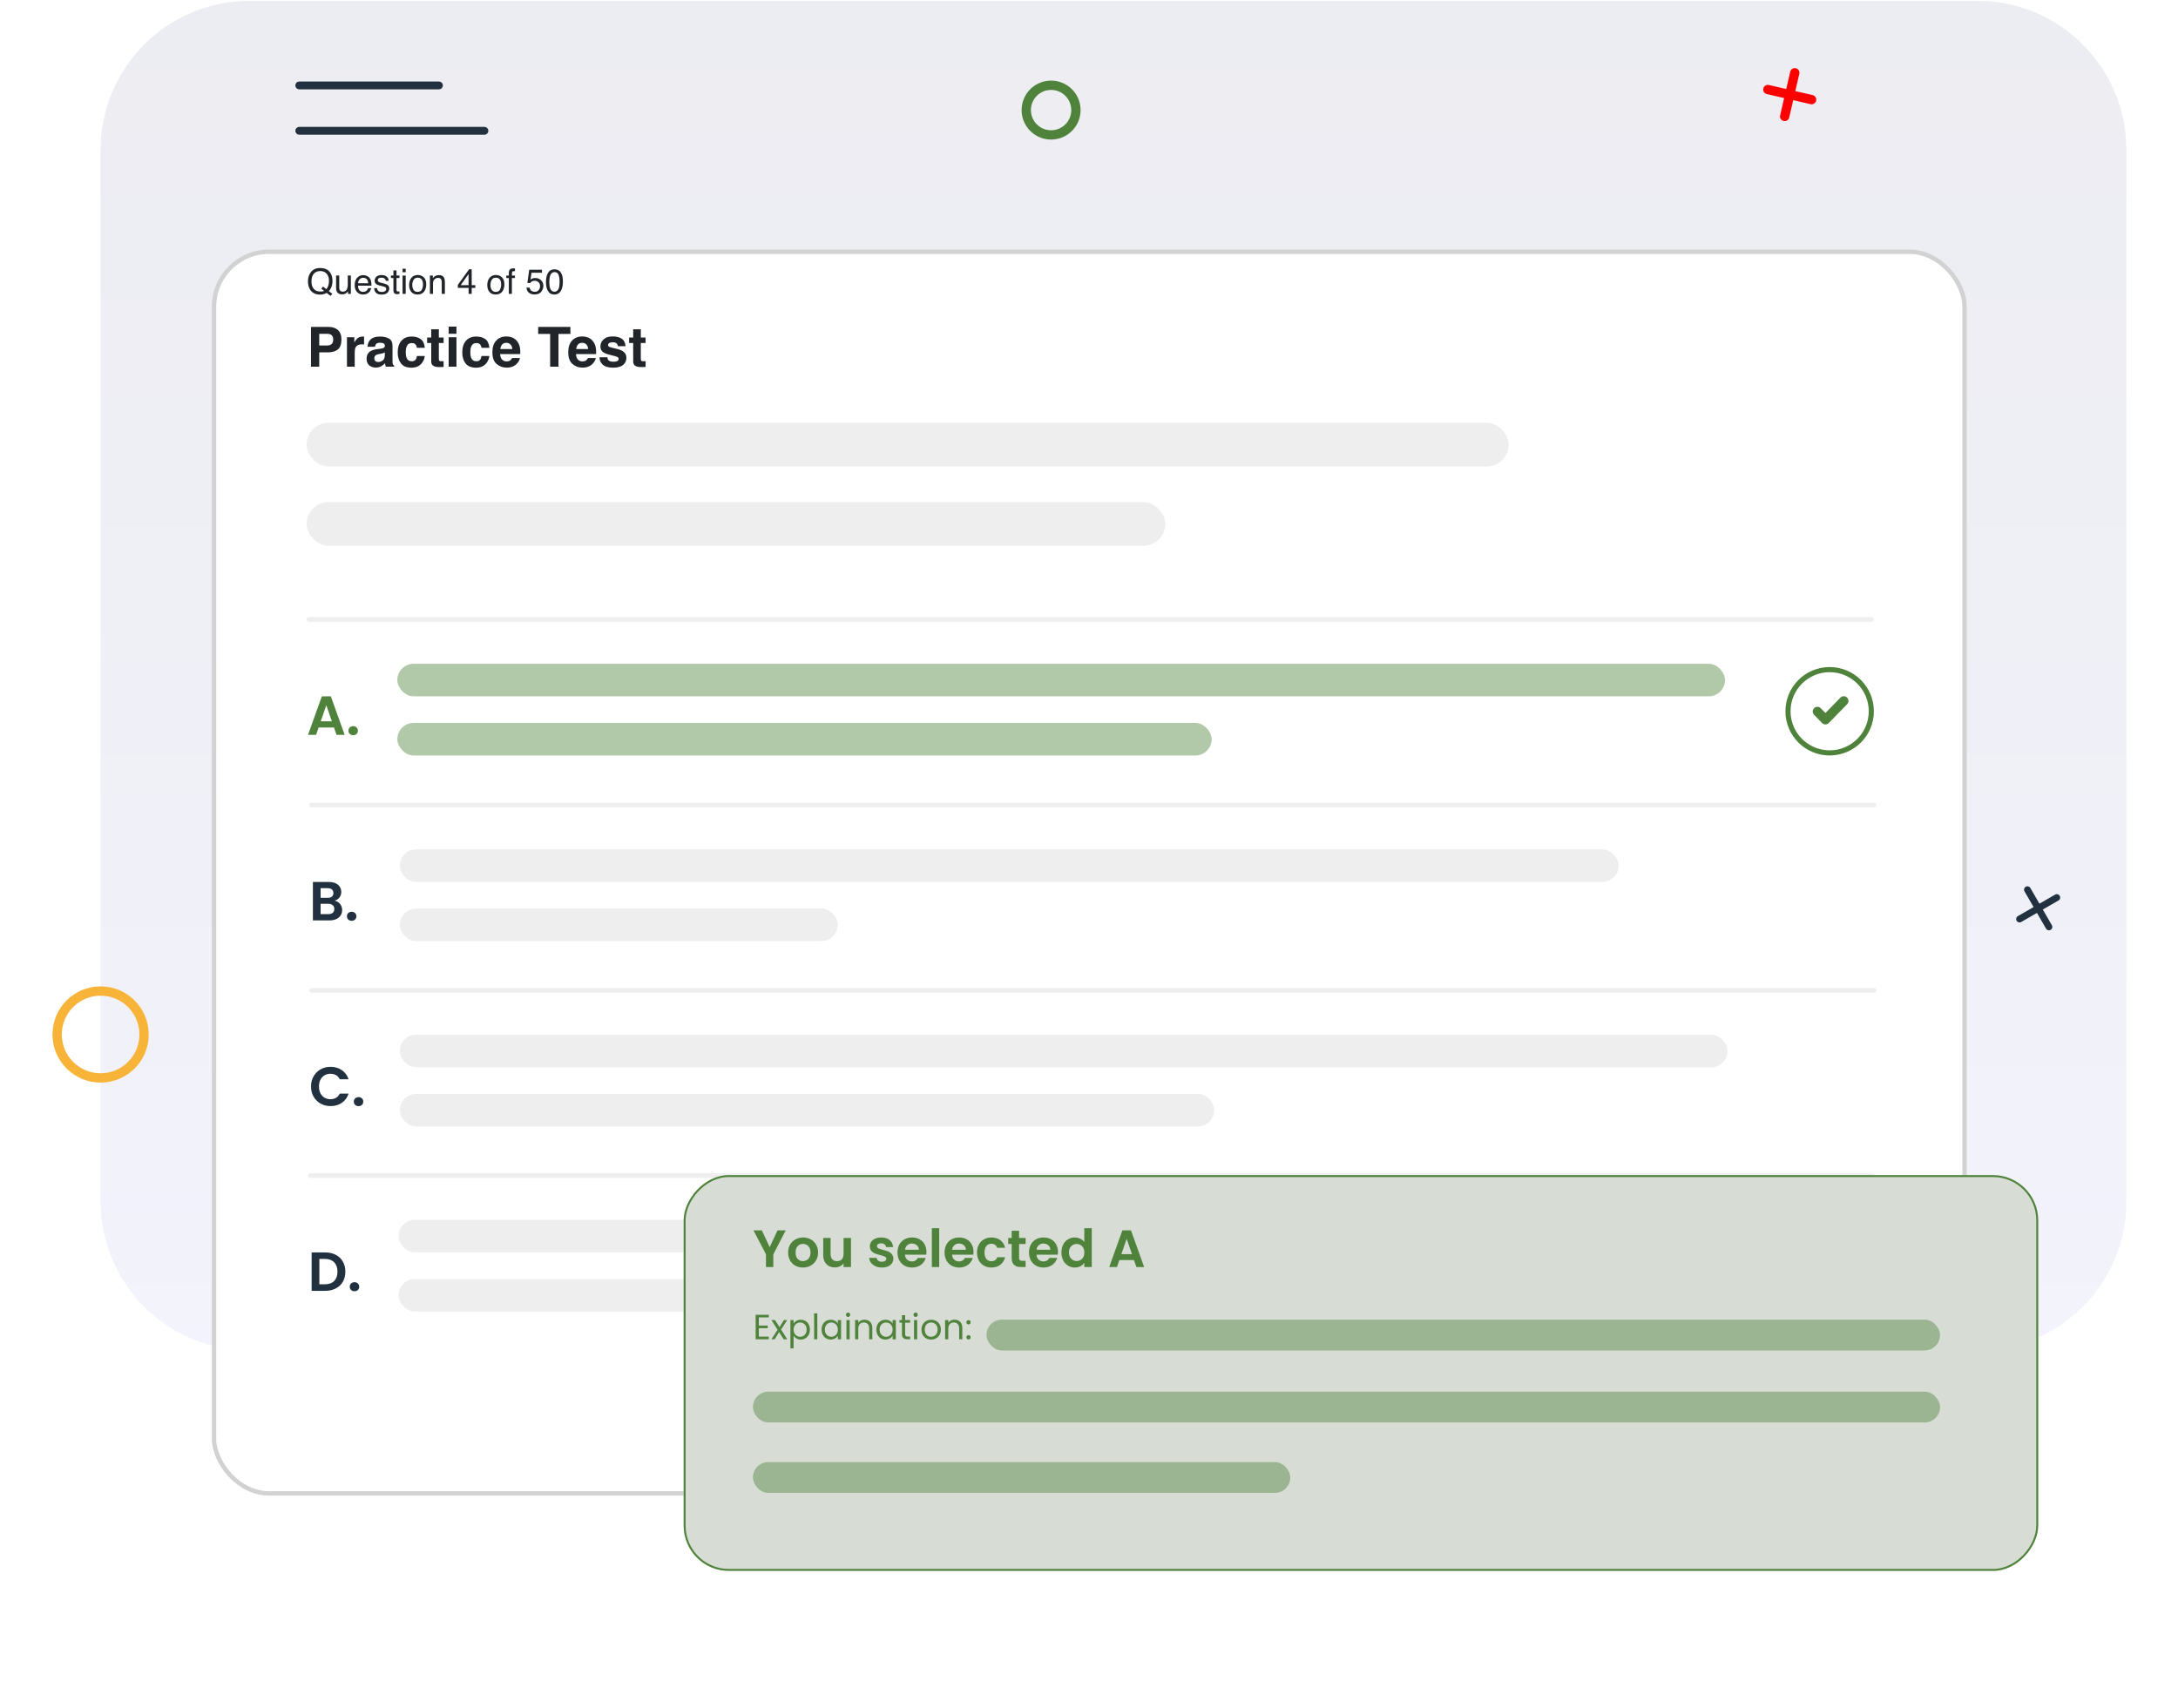 <svg viewBox="0 0 849 666" fill="none" xmlns="http://www.w3.org/2000/svg">
<path opacity="0.1" d="M770.789 0.333H97.299C65.218 0.333 39.212 26.339 39.212 58.42V468.443C39.212 500.524 65.218 526.53 97.299 526.53H770.789C802.87 526.53 828.876 500.524 828.876 468.443V58.42C828.876 26.339 802.87 0.333 770.789 0.333Z" fill="url(#paint0_linear_8_1768)"/>
<path d="M116.653 34.343H171.117C171.687 34.343 172.15 33.881 172.15 33.311C172.15 32.74 171.687 32.279 171.117 32.279H116.653C116.083 32.279 115.62 32.74 115.62 33.311C115.62 33.881 116.083 34.343 116.653 34.343Z" fill="#213140" stroke="#213140"/>
<path d="M116.653 52.036H188.84C189.409 52.036 189.872 51.575 189.872 51.004C189.872 50.434 189.409 49.972 188.84 49.972H116.653C116.083 49.972 115.62 50.434 115.62 51.004C115.62 51.575 116.083 52.036 116.653 52.036Z" fill="#213140" stroke="#213140"/>
<path d="M790.308 346.886L798.692 361.408" stroke="#213140" stroke-width="2.635" stroke-linecap="round" stroke-linejoin="round"/>
<path d="M801.759 349.955L787.237 358.339" stroke="#213140" stroke-width="2.635" stroke-linecap="round" stroke-linejoin="round"/>
<circle cx="39.212" cy="403.349" r="16.942" stroke="#F7B439" stroke-width="3.63"/>
<g filter="url(#filter0_d_8_1768)">
<rect x="82.573" y="69.874" width="684.077" height="485.824" rx="22.288" fill="white"/>
<rect x="83.43" y="70.732" width="682.363" height="484.109" rx="21.431" stroke="black" stroke-opacity="0.176" stroke-width="1.714"/>
</g>
<path d="M129.53 114.554L128.862 115.362L127.345 114.206C126.98 114.407 126.584 114.567 126.156 114.687C125.733 114.808 125.27 114.868 124.766 114.868C123.243 114.868 122.05 114.369 121.186 113.371C120.424 112.4 120.043 111.185 120.043 109.724C120.043 108.396 120.373 107.261 121.032 106.317C121.878 105.105 123.13 104.499 124.787 104.499C126.519 104.499 127.802 105.056 128.635 106.17C129.285 107.038 129.61 108.149 129.61 109.503C129.61 110.136 129.532 110.744 129.376 111.327C129.14 112.218 128.742 112.944 128.18 113.505L129.53 114.554ZM124.927 113.679C125.203 113.679 125.461 113.661 125.702 113.625C125.942 113.585 126.152 113.509 126.33 113.398L125.254 112.556L125.922 111.735L127.205 112.73C127.61 112.267 127.884 111.748 128.027 111.173C128.174 110.599 128.247 110.049 128.247 109.523C128.247 108.37 127.944 107.441 127.339 106.737C126.737 106.034 125.913 105.682 124.867 105.682C123.807 105.682 122.967 106.02 122.348 106.697C121.729 107.37 121.419 108.408 121.419 109.811C121.419 110.991 121.716 111.931 122.308 112.63C122.905 113.329 123.778 113.679 124.927 113.679ZM132.242 107.426V112.176C132.242 112.541 132.3 112.839 132.416 113.071C132.63 113.498 133.028 113.712 133.612 113.712C134.449 113.712 135.019 113.338 135.322 112.59C135.487 112.189 135.569 111.639 135.569 110.94V107.426H136.772V114.581H135.636L135.649 113.525C135.493 113.797 135.3 114.026 135.068 114.213C134.609 114.587 134.053 114.774 133.398 114.774C132.378 114.774 131.683 114.434 131.314 113.752C131.113 113.387 131.013 112.899 131.013 112.289V107.426H132.242ZM141.635 107.265C142.143 107.265 142.635 107.385 143.112 107.626C143.588 107.862 143.951 108.169 144.201 108.548C144.441 108.909 144.601 109.33 144.682 109.811C144.753 110.14 144.789 110.666 144.789 111.387H139.544C139.566 112.113 139.738 112.697 140.059 113.138C140.379 113.574 140.876 113.792 141.548 113.792C142.176 113.792 142.677 113.585 143.052 113.171C143.265 112.93 143.417 112.652 143.506 112.336H144.688C144.657 112.599 144.553 112.893 144.374 113.218C144.201 113.538 144.005 113.801 143.786 114.006C143.421 114.362 142.969 114.603 142.43 114.728C142.141 114.799 141.813 114.834 141.448 114.834C140.557 114.834 139.803 114.512 139.183 113.866C138.564 113.215 138.255 112.307 138.255 111.14C138.255 109.991 138.567 109.058 139.19 108.341C139.814 107.624 140.629 107.265 141.635 107.265ZM143.553 110.432C143.504 109.911 143.39 109.494 143.212 109.183C142.882 108.604 142.332 108.314 141.562 108.314C141.01 108.314 140.546 108.514 140.172 108.915C139.798 109.312 139.6 109.817 139.578 110.432H143.553ZM146.987 112.336C147.022 112.737 147.122 113.044 147.287 113.258C147.59 113.645 148.116 113.839 148.864 113.839C149.309 113.839 149.701 113.743 150.04 113.552C150.378 113.356 150.547 113.055 150.547 112.65C150.547 112.343 150.411 112.109 150.14 111.948C149.966 111.85 149.623 111.737 149.111 111.608L148.156 111.367C147.545 111.216 147.096 111.046 146.806 110.859C146.289 110.534 146.031 110.084 146.031 109.51C146.031 108.833 146.274 108.285 146.759 107.866C147.249 107.448 147.906 107.238 148.73 107.238C149.808 107.238 150.585 107.555 151.062 108.187C151.36 108.588 151.505 109.02 151.496 109.483H150.36C150.338 109.212 150.242 108.964 150.073 108.742C149.797 108.425 149.318 108.267 148.637 108.267C148.182 108.267 147.837 108.354 147.601 108.528C147.37 108.702 147.254 108.931 147.254 109.216C147.254 109.528 147.407 109.777 147.715 109.964C147.893 110.076 148.156 110.174 148.503 110.258L149.298 110.452C150.162 110.661 150.741 110.864 151.035 111.06C151.503 111.367 151.736 111.85 151.736 112.51C151.736 113.146 151.494 113.696 151.008 114.16C150.527 114.623 149.792 114.854 148.804 114.854C147.739 114.854 146.984 114.614 146.539 114.133C146.098 113.647 145.862 113.048 145.831 112.336H146.987ZM153.353 105.428H154.569V107.426H155.711V108.408H154.569V113.077C154.569 113.327 154.654 113.494 154.823 113.578C154.916 113.627 155.072 113.652 155.291 113.652C155.349 113.652 155.411 113.652 155.478 113.652C155.544 113.647 155.622 113.641 155.711 113.632V114.581C155.573 114.621 155.429 114.65 155.277 114.667C155.13 114.685 154.97 114.694 154.796 114.694C154.235 114.694 153.854 114.552 153.654 114.267C153.453 113.977 153.353 113.603 153.353 113.144V108.408H152.385V107.426H153.353V105.428ZM156.921 107.459H158.143V114.581H156.921V107.459ZM156.921 104.767H158.143V106.129H156.921V104.767ZM162.806 113.806C163.604 113.806 164.149 113.505 164.443 112.904C164.742 112.298 164.891 111.625 164.891 110.886C164.891 110.218 164.784 109.675 164.57 109.256C164.232 108.597 163.648 108.267 162.82 108.267C162.085 108.267 161.55 108.548 161.216 109.109C160.882 109.67 160.715 110.347 160.715 111.14C160.715 111.902 160.882 112.536 161.216 113.044C161.55 113.552 162.08 113.806 162.806 113.806ZM162.853 107.218C163.775 107.218 164.555 107.526 165.191 108.14C165.828 108.755 166.147 109.659 166.147 110.853C166.147 112.006 165.866 112.959 165.305 113.712C164.744 114.465 163.873 114.841 162.693 114.841C161.709 114.841 160.927 114.509 160.348 113.846C159.769 113.178 159.479 112.282 159.479 111.16C159.479 109.958 159.784 109 160.395 108.287C161.005 107.575 161.824 107.218 162.853 107.218ZM167.583 107.426H168.725V108.441C169.064 108.022 169.423 107.722 169.801 107.539C170.18 107.357 170.601 107.265 171.064 107.265C172.079 107.265 172.765 107.619 173.121 108.327C173.317 108.715 173.415 109.269 173.415 109.991V114.581H172.193V110.071C172.193 109.635 172.128 109.283 171.999 109.016C171.785 108.57 171.398 108.347 170.837 108.347C170.552 108.347 170.318 108.376 170.135 108.434C169.806 108.532 169.516 108.728 169.267 109.022C169.066 109.258 168.935 109.503 168.872 109.757C168.815 110.007 168.786 110.365 168.786 110.833V114.581H167.583V107.426ZM182.648 111.193V106.858L179.582 111.193H182.648ZM182.668 114.581V112.242H178.473V111.067L182.855 104.987H183.871V111.193H185.28V112.242H183.871V114.581H182.668ZM193.27 113.806C194.068 113.806 194.613 113.505 194.907 112.904C195.206 112.298 195.355 111.625 195.355 110.886C195.355 110.218 195.248 109.675 195.034 109.256C194.696 108.597 194.112 108.267 193.284 108.267C192.549 108.267 192.014 108.548 191.68 109.109C191.346 109.67 191.179 110.347 191.179 111.14C191.179 111.902 191.346 112.536 191.68 113.044C192.014 113.552 192.544 113.806 193.27 113.806ZM193.317 107.218C194.239 107.218 195.019 107.526 195.655 108.14C196.292 108.755 196.611 109.659 196.611 110.853C196.611 112.006 196.33 112.959 195.769 113.712C195.208 114.465 194.337 114.841 193.157 114.841C192.173 114.841 191.391 114.509 190.812 113.846C190.233 113.178 189.943 112.282 189.943 111.16C189.943 109.958 190.248 109 190.859 108.287C191.469 107.575 192.288 107.218 193.317 107.218ZM198.348 106.337C198.366 105.838 198.452 105.473 198.608 105.241C198.889 104.831 199.43 104.626 200.232 104.626C200.307 104.626 200.385 104.629 200.466 104.633C200.546 104.637 200.637 104.644 200.739 104.653V105.749C200.615 105.74 200.523 105.735 200.466 105.735C200.412 105.731 200.361 105.729 200.312 105.729C199.947 105.729 199.728 105.824 199.657 106.016C199.586 106.203 199.55 106.684 199.55 107.459H200.739V108.408H199.537V114.581H198.348V108.408H197.352V107.459H198.348V106.337ZM206.471 112.142C206.552 112.828 206.87 113.302 207.427 113.565C207.712 113.699 208.041 113.766 208.416 113.766C209.128 113.766 209.656 113.538 209.999 113.084C210.342 112.63 210.513 112.127 210.513 111.574C210.513 110.906 210.308 110.39 209.899 110.024C209.493 109.659 209.006 109.477 208.436 109.477C208.021 109.477 207.665 109.557 207.367 109.717C207.073 109.877 206.821 110.1 206.612 110.385L205.57 110.325L206.298 105.174H211.268V106.337H207.2L206.792 108.996C207.015 108.826 207.226 108.699 207.427 108.615C207.783 108.468 208.195 108.394 208.663 108.394C209.54 108.394 210.284 108.677 210.894 109.243C211.504 109.808 211.809 110.525 211.809 111.394C211.809 112.298 211.529 113.095 210.968 113.786C210.411 114.476 209.52 114.821 208.295 114.821C207.516 114.821 206.826 114.603 206.224 114.166C205.627 113.725 205.293 113.051 205.222 112.142H206.471ZM216.098 105.014C217.336 105.014 218.232 105.524 218.784 106.544C219.212 107.332 219.425 108.412 219.425 109.784C219.425 111.084 219.232 112.16 218.844 113.011C218.283 114.231 217.365 114.841 216.092 114.841C214.943 114.841 214.087 114.342 213.526 113.345C213.059 112.512 212.825 111.394 212.825 109.991C212.825 108.904 212.965 107.971 213.246 107.192C213.771 105.74 214.722 105.014 216.098 105.014ZM216.085 113.745C216.709 113.745 217.205 113.469 217.575 112.917C217.944 112.365 218.129 111.336 218.129 109.831C218.129 108.744 217.996 107.851 217.728 107.152C217.461 106.448 216.942 106.096 216.172 106.096C215.464 106.096 214.945 106.43 214.615 107.098C214.29 107.762 214.128 108.742 214.128 110.038C214.128 111.013 214.232 111.797 214.442 112.389C214.762 113.293 215.31 113.745 216.085 113.745Z" fill="#212529"/>
<path d="M126.72 488.32C128.295 488.32 129.676 488.628 130.864 489.243C132.066 489.859 132.989 490.739 133.634 491.884C134.292 493.015 134.621 494.332 134.621 495.835C134.621 497.337 134.292 498.654 133.634 499.785C132.989 500.901 132.066 501.767 130.864 502.383C129.676 502.998 128.295 503.306 126.72 503.306H121.481V488.32H126.72ZM126.613 500.751C128.187 500.751 129.404 500.322 130.263 499.463C131.122 498.604 131.551 497.395 131.551 495.835C131.551 494.274 131.122 493.058 130.263 492.185C129.404 491.297 128.187 490.853 126.613 490.853H124.487V500.751H126.613ZM138.202 503.456C137.658 503.456 137.208 503.292 136.85 502.963C136.506 502.619 136.334 502.197 136.334 501.696C136.334 501.195 136.506 500.78 136.85 500.451C137.208 500.107 137.658 499.935 138.202 499.935C138.732 499.935 139.169 500.107 139.512 500.451C139.856 500.78 140.027 501.195 140.027 501.696C140.027 502.197 139.856 502.619 139.512 502.963C139.169 503.292 138.732 503.456 138.202 503.456Z" fill="#213140"/>
<rect opacity="0.44" x="155.369" y="475.617" width="475.086" height="12.686" rx="6.343" fill="#D9D9D9"/>
<rect opacity="0.44" x="120" y="457.437" width="610.941" height="1.796" rx="0.898" fill="#D9D9D9"/>
<rect opacity="0.44" x="155.369" y="498.682" width="170.68" height="12.686" rx="6.343" fill="#D9D9D9"/>
<path d="M121.243 423.622C121.243 422.148 121.572 420.831 122.23 419.672C122.903 418.498 123.812 417.589 124.957 416.945C126.116 416.286 127.412 415.957 128.843 415.957C130.518 415.957 131.985 416.387 133.245 417.245C134.504 418.104 135.384 419.292 135.885 420.81H132.429C132.085 420.094 131.598 419.557 130.969 419.199C130.353 418.841 129.638 418.663 128.822 418.663C127.949 418.663 127.168 418.87 126.481 419.285C125.809 419.686 125.279 420.258 124.893 421.003C124.52 421.747 124.334 422.62 124.334 423.622C124.334 424.61 124.52 425.483 124.893 426.242C125.279 426.986 125.809 427.566 126.481 427.981C127.168 428.381 127.949 428.582 128.822 428.582C129.638 428.582 130.353 428.403 130.969 428.045C131.598 427.673 132.085 427.129 132.429 426.413H135.885C135.384 427.945 134.504 429.14 133.245 429.999C131.999 430.843 130.532 431.266 128.843 431.266C127.412 431.266 126.116 430.943 124.957 430.299C123.812 429.641 122.903 428.732 122.23 427.573C121.572 426.413 121.243 425.096 121.243 423.622ZM139.784 431.287C139.24 431.287 138.789 431.122 138.431 430.793C138.088 430.45 137.916 430.027 137.916 429.526C137.916 429.025 138.088 428.61 138.431 428.281C138.789 427.938 139.24 427.766 139.784 427.766C140.313 427.766 140.75 427.938 141.094 428.281C141.437 428.61 141.609 429.025 141.609 429.526C141.609 430.027 141.437 430.45 141.094 430.793C140.75 431.122 140.313 431.287 139.784 431.287Z" fill="#213140"/>
<rect opacity="0.44" x="155.86" y="403.448" width="517.545" height="12.686" rx="6.343" fill="#D9D9D9"/>
<rect opacity="0.44" x="120.491" y="385.268" width="610.941" height="1.796" rx="0.898" fill="#D9D9D9"/>
<rect opacity="0.44" x="155.86" y="426.513" width="317.425" height="12.686" rx="6.343" fill="#D9D9D9"/>
<path d="M130.475 351.183C131.319 351.341 132.014 351.763 132.557 352.45C133.101 353.137 133.373 353.924 133.373 354.812C133.373 355.613 133.173 356.322 132.772 356.937C132.386 357.538 131.82 358.011 131.076 358.354C130.332 358.698 129.451 358.87 128.435 358.87H121.973V343.883H128.156C129.172 343.883 130.045 344.048 130.775 344.377C131.52 344.706 132.078 345.164 132.45 345.751C132.837 346.338 133.03 347.004 133.03 347.748C133.03 348.621 132.794 349.351 132.321 349.938C131.863 350.525 131.248 350.94 130.475 351.183ZM124.978 350.067H127.727C128.442 350.067 128.993 349.909 129.38 349.594C129.766 349.265 129.96 348.8 129.96 348.199C129.96 347.598 129.766 347.133 129.38 346.803C128.993 346.474 128.442 346.31 127.727 346.31H124.978V350.067ZM128.006 356.422C128.736 356.422 129.301 356.25 129.702 355.907C130.117 355.563 130.325 355.077 130.325 354.447C130.325 353.803 130.11 353.302 129.68 352.944C129.251 352.572 128.671 352.386 127.941 352.386H124.978V356.422H128.006ZM137.1 359.02C136.556 359.02 136.105 358.855 135.747 358.526C135.404 358.183 135.232 357.76 135.232 357.259C135.232 356.758 135.404 356.343 135.747 356.014C136.105 355.671 136.556 355.499 137.1 355.499C137.63 355.499 138.066 355.671 138.41 356.014C138.753 356.343 138.925 356.758 138.925 357.259C138.925 357.76 138.753 358.183 138.41 358.526C138.066 358.855 137.63 359.02 137.1 359.02Z" fill="#213140"/>
<rect opacity="0.44" x="155.86" y="331.181" width="475.086" height="12.686" rx="6.343" fill="#D9D9D9"/>
<rect opacity="0.44" x="120.491" y="313" width="610.941" height="1.796" rx="0.898" fill="#D9D9D9"/>
<rect opacity="0.44" x="155.86" y="354.246" width="170.68" height="12.686" rx="6.343" fill="#D9D9D9"/>
<path d="M130.18 283.645H124.212L123.224 286.501H120.068L125.457 271.493H128.957L134.346 286.501H131.168L130.18 283.645ZM129.365 281.241L127.196 274.971L125.028 281.241H129.365ZM137.691 286.651C137.147 286.651 136.696 286.487 136.339 286.157C135.995 285.814 135.823 285.392 135.823 284.891C135.823 284.39 135.995 283.975 136.339 283.645C136.696 283.302 137.147 283.13 137.691 283.13C138.221 283.13 138.657 283.302 139.001 283.645C139.344 283.975 139.516 284.39 139.516 284.891C139.516 285.392 139.344 285.814 139.001 286.157C138.657 286.487 138.221 286.651 137.691 286.651Z" fill="#4F833B"/>
<rect opacity="0.44" x="154.879" y="258.812" width="517.545" height="12.686" rx="6.343" fill="#4F833B"/>
<circle cx="713.212" cy="277.323" r="16.239" stroke="#4F833B" stroke-width="2"/>
<path d="M708.444 277.415L711.57 280.624L718.714 273.289" stroke="#4F833B" stroke-width="3.668" stroke-linecap="round" stroke-linejoin="round"/>
<rect opacity="0.44" x="119.51" y="240.631" width="610.941" height="1.796" rx="0.898" fill="#D9D9D9"/>
<rect opacity="0.44" x="154.879" y="281.876" width="317.425" height="12.686" rx="6.343" fill="#4F833B"/>
<rect opacity="0.44" x="119.509" y="164.868" width="468.582" height="16.996" rx="8.498" fill="#D9D9D9"/>
<rect opacity="0.44" x="119.509" y="195.77" width="334.728" height="16.996" rx="8.498" fill="#D9D9D9"/>
<path d="M129.884 132.389C129.884 131.582 129.67 131.007 129.242 130.663C128.821 130.319 128.229 130.148 127.464 130.148H124.444V134.714H127.464C128.229 134.714 128.821 134.529 129.242 134.157C129.67 133.785 129.884 133.196 129.884 132.389ZM133.094 132.368C133.094 134.199 132.631 135.493 131.705 136.251C130.779 137.008 129.456 137.387 127.738 137.387H124.444V142.964H121.224V127.454H127.98C129.537 127.454 130.779 127.854 131.705 128.653C132.631 129.453 133.094 130.691 133.094 132.368ZM141.512 131.221C141.568 131.221 141.614 131.224 141.649 131.231C141.691 131.231 141.779 131.235 141.912 131.242V134.315C141.722 134.294 141.554 134.28 141.407 134.272C141.259 134.265 141.14 134.262 141.049 134.262C139.842 134.262 139.032 134.655 138.618 135.441C138.387 135.882 138.271 136.563 138.271 137.482V142.964H135.251V131.494H138.113V133.494C138.576 132.729 138.98 132.207 139.323 131.926C139.884 131.456 140.614 131.221 141.512 131.221ZM150.004 137.387C149.815 137.507 149.622 137.605 149.425 137.682C149.236 137.752 148.973 137.819 148.636 137.882L147.963 138.008C147.331 138.12 146.879 138.257 146.605 138.418C146.142 138.692 145.911 139.117 145.911 139.692C145.911 140.204 146.051 140.576 146.331 140.807C146.619 141.032 146.966 141.144 147.373 141.144C148.019 141.144 148.611 140.954 149.152 140.576C149.699 140.197 149.983 139.506 150.004 138.503V137.387ZM148.183 135.988C148.738 135.918 149.134 135.83 149.373 135.725C149.801 135.542 150.014 135.258 150.014 134.872C150.014 134.402 149.85 134.08 149.52 133.904C149.197 133.722 148.72 133.631 148.089 133.631C147.38 133.631 146.879 133.806 146.584 134.157C146.374 134.416 146.233 134.767 146.163 135.209H143.269C143.332 134.206 143.613 133.382 144.111 132.736C144.904 131.726 146.265 131.221 148.194 131.221C149.45 131.221 150.565 131.47 151.54 131.968C152.515 132.466 153.003 133.406 153.003 134.788V140.05C153.003 140.414 153.01 140.856 153.024 141.375C153.045 141.768 153.105 142.035 153.203 142.175C153.301 142.315 153.448 142.431 153.645 142.522V142.964H150.383C150.292 142.733 150.228 142.515 150.193 142.312C150.158 142.108 150.13 141.877 150.109 141.617C149.695 142.066 149.218 142.449 148.678 142.764C148.033 143.136 147.303 143.322 146.489 143.322C145.451 143.322 144.592 143.027 143.911 142.438C143.238 141.842 142.901 141 142.901 139.913C142.901 138.503 143.445 137.482 144.532 136.851C145.128 136.507 146.005 136.261 147.163 136.114L148.183 135.988ZM162.526 135.609C162.47 135.181 162.326 134.795 162.095 134.451C161.758 133.988 161.235 133.757 160.527 133.757C159.517 133.757 158.826 134.258 158.454 135.262C158.257 135.795 158.159 136.503 158.159 137.387C158.159 138.229 158.257 138.906 158.454 139.418C158.812 140.372 159.485 140.849 160.474 140.849C161.176 140.849 161.674 140.66 161.968 140.281C162.263 139.902 162.442 139.411 162.505 138.808H165.567C165.497 139.72 165.167 140.583 164.578 141.396C163.638 142.708 162.245 143.364 160.4 143.364C158.555 143.364 157.198 142.817 156.328 141.723C155.458 140.628 155.023 139.208 155.023 137.461C155.023 135.49 155.504 133.957 156.465 132.862C157.426 131.768 158.752 131.221 160.443 131.221C161.881 131.221 163.056 131.544 163.968 132.189C164.887 132.834 165.43 133.974 165.599 135.609H162.526ZM166.493 133.736V131.6H168.093V128.401H171.06V131.6H172.923V133.736H171.06V139.797C171.06 140.267 171.12 140.562 171.239 140.681C171.358 140.793 171.723 140.849 172.333 140.849C172.425 140.849 172.519 140.849 172.618 140.849C172.723 140.842 172.824 140.835 172.923 140.828V143.07L171.502 143.122C170.085 143.171 169.117 142.926 168.598 142.386C168.261 142.042 168.093 141.512 168.093 140.797V133.736H166.493ZM177.932 130.127H174.89V127.359H177.932V130.127ZM174.89 131.494H177.932V142.964H174.89V131.494ZM187.697 135.609C187.641 135.181 187.497 134.795 187.265 134.451C186.929 133.988 186.406 133.757 185.697 133.757C184.687 133.757 183.996 134.258 183.624 135.262C183.428 135.795 183.33 136.503 183.33 137.387C183.33 138.229 183.428 138.906 183.624 139.418C183.982 140.372 184.656 140.849 185.645 140.849C186.346 140.849 186.844 140.66 187.139 140.281C187.434 139.902 187.613 139.411 187.676 138.808H190.738C190.668 139.72 190.338 140.583 189.749 141.396C188.809 142.708 187.416 143.364 185.571 143.364C183.726 143.364 182.369 142.817 181.499 141.723C180.629 140.628 180.194 139.208 180.194 137.461C180.194 135.49 180.674 133.957 181.636 132.862C182.597 131.768 183.923 131.221 185.613 131.221C187.051 131.221 188.226 131.544 189.138 132.189C190.057 132.834 190.601 133.974 190.769 135.609H187.697ZM197.367 133.662C196.673 133.662 196.133 133.88 195.747 134.315C195.368 134.75 195.129 135.339 195.031 136.082H199.693C199.644 135.29 199.402 134.69 198.967 134.283C198.539 133.869 198.006 133.662 197.367 133.662ZM197.367 131.189C198.321 131.189 199.181 131.368 199.945 131.726C200.71 132.084 201.341 132.648 201.839 133.42C202.288 134.101 202.579 134.89 202.713 135.788C202.79 136.314 202.822 137.072 202.807 138.061H194.957C195 139.211 195.361 140.018 196.041 140.481C196.455 140.769 196.953 140.912 197.536 140.912C198.153 140.912 198.654 140.737 199.04 140.386C199.251 140.197 199.437 139.934 199.598 139.597H202.66C202.583 140.278 202.229 140.969 201.597 141.67C200.615 142.785 199.24 143.343 197.472 143.343C196.013 143.343 194.726 142.873 193.611 141.933C192.495 140.993 191.937 139.464 191.937 137.345C191.937 135.36 192.439 133.838 193.442 132.778C194.452 131.719 195.761 131.189 197.367 131.189ZM222.348 127.454V130.2H217.708V142.964H214.446V130.2H209.784V127.454H222.348ZM226.936 133.662C226.242 133.662 225.702 133.88 225.316 134.315C224.937 134.75 224.698 135.339 224.6 136.082H229.262C229.213 135.29 228.971 134.69 228.536 134.283C228.108 133.869 227.575 133.662 226.936 133.662ZM226.936 131.189C227.89 131.189 228.75 131.368 229.514 131.726C230.279 132.084 230.91 132.648 231.409 133.42C231.858 134.101 232.149 134.89 232.282 135.788C232.359 136.314 232.391 137.072 232.377 138.061H224.527C224.569 139.211 224.93 140.018 225.61 140.481C226.024 140.769 226.522 140.912 227.105 140.912C227.722 140.912 228.224 140.737 228.609 140.386C228.82 140.197 229.006 139.934 229.167 139.597H232.229C232.152 140.278 231.798 140.969 231.167 141.67C230.184 142.785 228.809 143.343 227.042 143.343C225.582 143.343 224.295 142.873 223.18 141.933C222.064 140.993 221.507 139.464 221.507 137.345C221.507 135.36 222.008 133.838 223.011 132.778C224.022 131.719 225.33 131.189 226.936 131.189ZM236.744 139.302C236.807 139.836 236.944 140.214 237.154 140.439C237.526 140.839 238.213 141.039 239.216 141.039C239.806 141.039 240.272 140.951 240.616 140.776C240.967 140.6 241.142 140.337 241.142 139.986C241.142 139.65 241.002 139.394 240.721 139.218C240.441 139.043 239.399 138.741 237.596 138.313C236.298 137.991 235.383 137.587 234.849 137.103C234.316 136.626 234.05 135.939 234.05 135.041C234.05 133.981 234.464 133.073 235.291 132.315C236.126 131.551 237.298 131.168 238.806 131.168C240.237 131.168 241.402 131.456 242.3 132.031C243.205 132.599 243.724 133.585 243.857 134.988H240.858C240.816 134.602 240.707 134.297 240.532 134.073C240.202 133.666 239.641 133.462 238.848 133.462C238.196 133.462 237.729 133.564 237.449 133.767C237.175 133.971 237.038 134.209 237.038 134.483C237.038 134.827 237.186 135.076 237.48 135.23C237.775 135.391 238.817 135.669 240.605 136.061C241.798 136.342 242.693 136.766 243.289 137.335C243.878 137.91 244.173 138.629 244.173 139.492C244.173 140.628 243.748 141.558 242.899 142.28C242.058 142.996 240.753 143.354 238.985 143.354C237.182 143.354 235.849 142.975 234.986 142.217C234.13 141.453 233.703 140.481 233.703 139.302H236.744ZM245.225 133.736V131.6H246.824V128.401H249.792V131.6H251.654V133.736H249.792V139.797C249.792 140.267 249.852 140.562 249.971 140.681C250.09 140.793 250.455 140.849 251.065 140.849C251.156 140.849 251.251 140.849 251.349 140.849C251.455 140.842 251.556 140.835 251.654 140.828V143.07L250.234 143.122C248.817 143.171 247.849 142.926 247.33 142.386C246.993 142.042 246.824 141.512 246.824 140.797V133.736H245.225Z" fill="#212529"/>
<g filter="url(#filter1_d_8_1768)">
<rect width="528" height="154.304" rx="17.607" transform="matrix(1 0 0 -1 266.499 608.084)" fill="#D7DCD5"/>
<rect x="0.375" y="-0.375" width="527.25" height="153.554" rx="17.232" transform="matrix(1 0 0 -1 266.499 607.334)" stroke="#4F833B" stroke-width="0.75"/>
</g>
<path d="M306.283 479.73L301.448 489.052V494.03H298.58V489.052L293.724 479.73H296.961L300.034 486.266L303.087 479.73H306.283ZM312.977 494.215C311.884 494.215 310.901 493.976 310.027 493.498C309.153 493.006 308.463 492.316 307.957 491.428C307.466 490.541 307.22 489.516 307.22 488.355C307.22 487.194 307.473 486.17 307.978 485.282C308.497 484.395 309.2 483.712 310.088 483.234C310.976 482.742 311.966 482.496 313.059 482.496C314.151 482.496 315.142 482.742 316.029 483.234C316.917 483.712 317.614 484.395 318.119 485.282C318.638 486.17 318.897 487.194 318.897 488.355C318.897 489.516 318.631 490.541 318.098 491.428C317.579 492.316 316.869 493.006 315.968 493.498C315.08 493.976 314.083 494.215 312.977 494.215ZM312.977 491.715C313.496 491.715 313.981 491.592 314.431 491.346C314.896 491.087 315.264 490.705 315.538 490.199C315.811 489.694 315.947 489.079 315.947 488.355C315.947 487.276 315.661 486.45 315.087 485.877C314.527 485.289 313.837 484.996 313.018 484.996C312.198 484.996 311.509 485.289 310.949 485.877C310.402 486.45 310.129 487.276 310.129 488.355C310.129 489.434 310.395 490.268 310.928 490.855C311.474 491.428 312.157 491.715 312.977 491.715ZM331.716 482.681V494.03H328.827V492.596C328.459 493.088 327.974 493.477 327.373 493.764C326.785 494.037 326.144 494.174 325.447 494.174C324.559 494.174 323.774 493.989 323.091 493.621C322.408 493.238 321.869 492.685 321.473 491.961C321.09 491.224 320.899 490.349 320.899 489.339V482.681H323.767V488.929C323.767 489.83 323.992 490.527 324.443 491.019C324.894 491.497 325.508 491.736 326.287 491.736C327.079 491.736 327.701 491.497 328.151 491.019C328.602 490.527 328.827 489.83 328.827 488.929V482.681H331.716ZM343.771 494.215C342.842 494.215 342.009 494.051 341.271 493.723C340.534 493.382 339.946 492.924 339.509 492.35C339.086 491.777 338.854 491.142 338.813 490.445H341.702C341.756 490.882 341.968 491.244 342.337 491.531C342.719 491.818 343.19 491.961 343.75 491.961C344.297 491.961 344.72 491.852 345.02 491.633C345.335 491.415 345.492 491.135 345.492 490.793C345.492 490.425 345.3 490.151 344.918 489.974C344.549 489.783 343.955 489.578 343.136 489.359C342.289 489.154 341.592 488.943 341.046 488.724C340.513 488.506 340.049 488.171 339.653 487.72C339.27 487.27 339.079 486.662 339.079 485.897C339.079 485.269 339.257 484.695 339.612 484.176C339.981 483.657 340.5 483.247 341.169 482.947C341.852 482.646 342.651 482.496 343.566 482.496C344.918 482.496 345.997 482.838 346.803 483.521C347.609 484.19 348.052 485.098 348.134 486.245H345.389C345.348 485.795 345.157 485.439 344.816 485.18C344.488 484.907 344.044 484.77 343.484 484.77C342.965 484.77 342.562 484.866 342.275 485.057C342.002 485.248 341.865 485.515 341.865 485.856C341.865 486.238 342.057 486.532 342.439 486.737C342.821 486.928 343.416 487.126 344.221 487.331C345.041 487.536 345.717 487.748 346.25 487.966C346.782 488.185 347.24 488.526 347.622 488.991C348.018 489.441 348.223 490.042 348.237 490.793C348.237 491.449 348.052 492.036 347.684 492.555C347.329 493.074 346.81 493.484 346.127 493.784C345.457 494.071 344.672 494.215 343.771 494.215ZM361.142 488.11C361.142 488.519 361.115 488.888 361.06 489.216H352.763C352.831 490.035 353.118 490.677 353.623 491.142C354.129 491.606 354.75 491.838 355.488 491.838C356.553 491.838 357.311 491.381 357.762 490.466H360.855C360.527 491.558 359.899 492.46 358.97 493.17C358.042 493.866 356.901 494.215 355.549 494.215C354.456 494.215 353.473 493.976 352.599 493.498C351.738 493.006 351.062 492.316 350.571 491.428C350.093 490.541 349.854 489.516 349.854 488.355C349.854 487.181 350.093 486.15 350.571 485.262C351.049 484.374 351.718 483.691 352.578 483.213C353.439 482.735 354.429 482.496 355.549 482.496C356.628 482.496 357.591 482.728 358.438 483.193C359.298 483.657 359.961 484.32 360.425 485.18C360.903 486.027 361.142 487.003 361.142 488.11ZM358.171 487.29C358.158 486.553 357.891 485.965 357.372 485.528C356.853 485.078 356.218 484.852 355.467 484.852C354.757 484.852 354.156 485.071 353.664 485.508C353.186 485.931 352.893 486.525 352.783 487.29H358.171ZM366.104 478.87V494.03H363.235V478.87H366.104ZM379.488 488.11C379.488 488.519 379.461 488.888 379.406 489.216H371.109C371.177 490.035 371.464 490.677 371.969 491.142C372.475 491.606 373.096 491.838 373.834 491.838C374.899 491.838 375.657 491.381 376.108 490.466H379.201C378.873 491.558 378.245 492.46 377.316 493.17C376.388 493.866 375.247 494.215 373.895 494.215C372.803 494.215 371.819 493.976 370.945 493.498C370.085 493.006 369.409 492.316 368.917 491.428C368.439 490.541 368.2 489.516 368.2 488.355C368.2 487.181 368.439 486.15 368.917 485.262C369.395 484.374 370.064 483.691 370.925 483.213C371.785 482.735 372.775 482.496 373.895 482.496C374.974 482.496 375.937 482.728 376.784 483.193C377.644 483.657 378.307 484.32 378.771 485.18C379.249 486.027 379.488 487.003 379.488 488.11ZM376.517 487.29C376.504 486.553 376.237 485.965 375.718 485.528C375.199 485.078 374.564 484.852 373.813 484.852C373.103 484.852 372.502 485.071 372.01 485.508C371.532 485.931 371.239 486.525 371.129 487.29H376.517ZM380.844 488.355C380.844 487.181 381.083 486.156 381.561 485.282C382.039 484.395 382.702 483.712 383.548 483.234C384.395 482.742 385.365 482.496 386.457 482.496C387.864 482.496 389.025 482.851 389.94 483.561C390.869 484.258 391.49 485.241 391.804 486.512H388.711C388.547 486.02 388.267 485.637 387.871 485.364C387.489 485.078 387.011 484.934 386.437 484.934C385.617 484.934 384.969 485.235 384.491 485.836C384.013 486.423 383.774 487.263 383.774 488.355C383.774 489.434 384.013 490.274 384.491 490.875C384.969 491.463 385.617 491.756 386.437 491.756C387.598 491.756 388.356 491.237 388.711 490.199H391.804C391.49 491.428 390.869 492.405 389.94 493.129C389.011 493.853 387.851 494.215 386.457 494.215C385.365 494.215 384.395 493.976 383.548 493.498C382.702 493.006 382.039 492.323 381.561 491.449C381.083 490.561 380.844 489.53 380.844 488.355ZM397.245 485.037V490.527C397.245 490.909 397.334 491.189 397.511 491.367C397.703 491.531 398.017 491.613 398.454 491.613H399.785V494.03H397.983C395.565 494.03 394.356 492.856 394.356 490.507V485.037H393.004V482.681H394.356V479.874H397.245V482.681H399.785V485.037H397.245ZM412.399 488.11C412.399 488.519 412.372 488.888 412.317 489.216H404.02C404.088 490.035 404.375 490.677 404.88 491.142C405.386 491.606 406.007 491.838 406.745 491.838C407.81 491.838 408.568 491.381 409.019 490.466H412.112C411.784 491.558 411.156 492.46 410.227 493.17C409.299 493.866 408.158 494.215 406.806 494.215C405.714 494.215 404.73 493.976 403.856 493.498C402.996 493.006 402.32 492.316 401.828 491.428C401.35 490.541 401.111 489.516 401.111 488.355C401.111 487.181 401.35 486.15 401.828 485.262C402.306 484.374 402.975 483.691 403.836 483.213C404.696 482.735 405.686 482.496 406.806 482.496C407.885 482.496 408.848 482.728 409.695 483.193C410.555 483.657 411.218 484.32 411.682 485.18C412.16 486.027 412.399 487.003 412.399 488.11ZM409.428 487.29C409.415 486.553 409.148 485.965 408.629 485.528C408.11 485.078 407.475 484.852 406.724 484.852C406.014 484.852 405.413 485.071 404.921 485.508C404.443 485.931 404.15 486.525 404.04 487.29H409.428ZM413.755 488.314C413.755 487.167 413.98 486.15 414.431 485.262C414.895 484.374 415.524 483.691 416.316 483.213C417.108 482.735 417.989 482.496 418.959 482.496C419.696 482.496 420.4 482.66 421.069 482.988C421.738 483.302 422.271 483.725 422.667 484.258V478.87H425.576V494.03H422.667V492.35C422.312 492.91 421.813 493.361 421.171 493.702C420.529 494.044 419.785 494.215 418.938 494.215C417.982 494.215 417.108 493.969 416.316 493.477C415.524 492.985 414.895 492.296 414.431 491.408C413.98 490.507 413.755 489.475 413.755 488.314ZM422.687 488.355C422.687 487.659 422.551 487.065 422.278 486.573C422.004 486.068 421.636 485.685 421.171 485.426C420.707 485.153 420.208 485.016 419.676 485.016C419.143 485.016 418.651 485.146 418.201 485.405C417.75 485.665 417.381 486.047 417.094 486.553C416.821 487.044 416.685 487.632 416.685 488.314C416.685 488.997 416.821 489.598 417.094 490.117C417.381 490.623 417.75 491.012 418.201 491.285C418.665 491.558 419.157 491.695 419.676 491.695C420.208 491.695 420.707 491.565 421.171 491.306C421.636 491.032 422.004 490.65 422.278 490.158C422.551 489.653 422.687 489.052 422.687 488.355ZM442.027 491.306H436.332L435.389 494.03H432.378L437.52 479.71H440.859L446.002 494.03H442.97L442.027 491.306ZM441.249 489.011L439.18 483.029L437.11 489.011H441.249Z" fill="#4F833B"/>
<path d="M299.68 512.638V513.664H295.796V516.85H299.27V517.876H295.796V521.158H299.68V522.184H294.552V512.638H299.68ZM305.475 522.184L303.697 519.394L301.987 522.184H300.688L303.109 518.464L300.688 514.689H302.097L303.875 517.466L305.57 514.689H306.869L304.463 518.396L306.883 522.184H305.475ZM309.352 516.071C309.803 515.278 310.788 514.566 312.155 514.566C314.165 514.566 315.711 516.071 315.711 518.409C315.711 520.734 314.165 522.307 312.155 522.307C310.788 522.307 309.817 521.568 309.352 520.802V525.739H308.107V514.689H309.352V516.071ZM314.439 518.409C314.439 516.645 313.277 515.647 311.895 515.647C310.541 515.647 309.352 516.686 309.352 518.423C309.352 520.187 310.541 521.213 311.895 521.213C313.277 521.213 314.439 520.173 314.439 518.409ZM317.349 522.184V512.064H318.593V522.184H317.349ZM320.249 518.409C320.249 516.071 321.795 514.566 323.805 514.566C325.2 514.566 326.157 515.278 326.595 516.057V514.689H327.853V522.184H326.595V520.789C326.143 521.596 325.172 522.307 323.791 522.307C321.795 522.307 320.249 520.734 320.249 518.409ZM326.595 518.423C326.595 516.686 325.419 515.647 324.051 515.647C322.684 515.647 321.521 516.645 321.521 518.409C321.521 520.173 322.684 521.213 324.051 521.213C325.419 521.213 326.595 520.187 326.595 518.423ZM329.956 522.184V514.689H331.2V522.184H329.956ZM330.599 513.472C330.12 513.472 329.751 513.103 329.751 512.624C329.751 512.146 330.12 511.777 330.599 511.777C331.05 511.777 331.419 512.146 331.419 512.624C331.419 513.103 331.05 513.472 330.599 513.472ZM338.805 522.184V517.944C338.805 516.413 337.971 515.633 336.713 515.633C335.441 515.633 334.566 516.426 334.566 518.04V522.184H333.321V514.689H334.566V515.756C335.058 514.977 335.961 514.553 336.973 514.553C338.709 514.553 340.036 515.619 340.036 517.766V522.184H338.805ZM341.604 518.409C341.604 516.071 343.149 514.566 345.159 514.566C346.554 514.566 347.512 515.278 347.949 516.057V514.689H349.207V522.184H347.949V520.789C347.498 521.596 346.527 522.307 345.146 522.307C343.149 522.307 341.604 520.734 341.604 518.409ZM347.949 518.423C347.949 516.686 346.773 515.647 345.406 515.647C344.038 515.647 342.876 516.645 342.876 518.409C342.876 520.173 344.038 521.213 345.406 521.213C346.773 521.213 347.949 520.187 347.949 518.423ZM351.584 520.132V515.715H350.613V514.689H351.584V512.802H352.828V514.689H354.784V515.715H352.828V520.132C352.828 520.871 353.102 521.131 353.868 521.131H354.784V522.184H353.663C352.336 522.184 351.584 521.637 351.584 520.132ZM356.292 522.184V514.689H357.536V522.184H356.292ZM356.934 513.472C356.456 513.472 356.087 513.103 356.087 512.624C356.087 512.146 356.456 511.777 356.934 511.777C357.386 511.777 357.755 512.146 357.755 512.624C357.755 513.103 357.386 513.472 356.934 513.472ZM366.768 518.423C366.768 520.802 365.059 522.307 362.926 522.307C360.806 522.307 359.192 520.802 359.192 518.423C359.192 516.057 360.861 514.566 362.98 514.566C365.114 514.566 366.768 516.057 366.768 518.423ZM360.464 518.423C360.464 520.324 361.626 521.213 362.926 521.213C364.225 521.213 365.497 520.324 365.497 518.423C365.497 516.536 364.252 515.647 362.967 515.647C361.654 515.647 360.464 516.536 360.464 518.423ZM373.888 522.184V517.944C373.888 516.413 373.054 515.633 371.796 515.633C370.524 515.633 369.649 516.426 369.649 518.04V522.184H368.405V514.689H369.649V515.756C370.141 514.977 371.044 514.553 372.056 514.553C373.793 514.553 375.119 515.619 375.119 517.766V522.184H373.888ZM378.369 521.418C378.369 521.896 378 522.266 377.549 522.266C377.07 522.266 376.701 521.896 376.701 521.418C376.701 520.939 377.07 520.57 377.549 520.57C378 520.57 378.369 520.939 378.369 521.418ZM378.369 515.565C378.369 516.043 378 516.413 377.549 516.413C377.07 516.413 376.701 516.043 376.701 515.565C376.701 515.086 377.07 514.717 377.549 514.717C378 514.717 378.369 515.086 378.369 515.565Z" fill="#4F833B"/>
<rect opacity="0.44" x="293.499" y="542.616" width="462.75" height="12" rx="6" fill="#4F833B"/>
<rect opacity="0.44" x="293.499" y="570.07" width="209.458" height="12" rx="6" fill="#4F833B"/>
<circle cx="409.724" cy="42.923" r="9.681" stroke="#4F833B" stroke-width="3.63"/>
<path d="M689.126 34.912L706.169 38.848" stroke="#FF0000" stroke-width="3.63" stroke-linecap="round" stroke-linejoin="round"/>
<path d="M699.616 28.358L695.68 45.401" stroke="#FF0000" stroke-width="3.63" stroke-linecap="round" stroke-linejoin="round"/>
<rect opacity="0.44" x="384.543" y="514.53" width="371.706" height="12" rx="6" fill="#4F833B"/>
<defs>
<filter id="filter0_d_8_1768" x="0.278" y="15.011" width="848.667" height="650.414" filterUnits="userSpaceOnUse" color-interpolation-filters="sRGB">
<feFlood flood-opacity="0" result="BackgroundImageFix"/>
<feColorMatrix in="SourceAlpha" type="matrix" values="0 0 0 0 0 0 0 0 0 0 0 0 0 0 0 0 0 0 127 0" result="hardAlpha"/>
<feOffset dy="27.432"/>
<feGaussianBlur stdDeviation="41.148"/>
<feComposite in2="hardAlpha" operator="out"/>
<feColorMatrix type="matrix" values="0 0 0 0 0 0 0 0 0 0 0 0 0 0 0 0 0 0 0.176 0"/>
<feBlend mode="normal" in2="BackgroundImageFix" result="effect1_dropShadow_8_1768"/>
<feBlend mode="normal" in="SourceGraphic" in2="effect1_dropShadow_8_1768" result="shape"/>
</filter>
<filter id="filter1_d_8_1768" x="233.486" y="425.169" width="594.025" height="220.329" filterUnits="userSpaceOnUse" color-interpolation-filters="sRGB">
<feFlood flood-opacity="0" result="BackgroundImageFix"/>
<feColorMatrix in="SourceAlpha" type="matrix" values="0 0 0 0 0 0 0 0 0 0 0 0 0 0 0 0 0 0 127 0" result="hardAlpha"/>
<feOffset dy="4.402"/>
<feGaussianBlur stdDeviation="16.506"/>
<feComposite in2="hardAlpha" operator="out"/>
<feColorMatrix type="matrix" values="0 0 0 0 0 0 0 0 0 0 0 0 0 0 0 0 0 0 0.15 0"/>
<feBlend mode="normal" in2="BackgroundImageFix" result="effect1_dropShadow_8_1768"/>
<feBlend mode="normal" in="SourceGraphic" in2="effect1_dropShadow_8_1768" result="shape"/>
</filter>
<linearGradient id="paint0_linear_8_1768" x1="434.044" y1="0.333" x2="434.044" y2="526.53" gradientUnits="userSpaceOnUse">
<stop stop-color="#484C7D"/>
<stop offset="1" stop-color="#838AE3"/>
</linearGradient>
</defs>
</svg>
